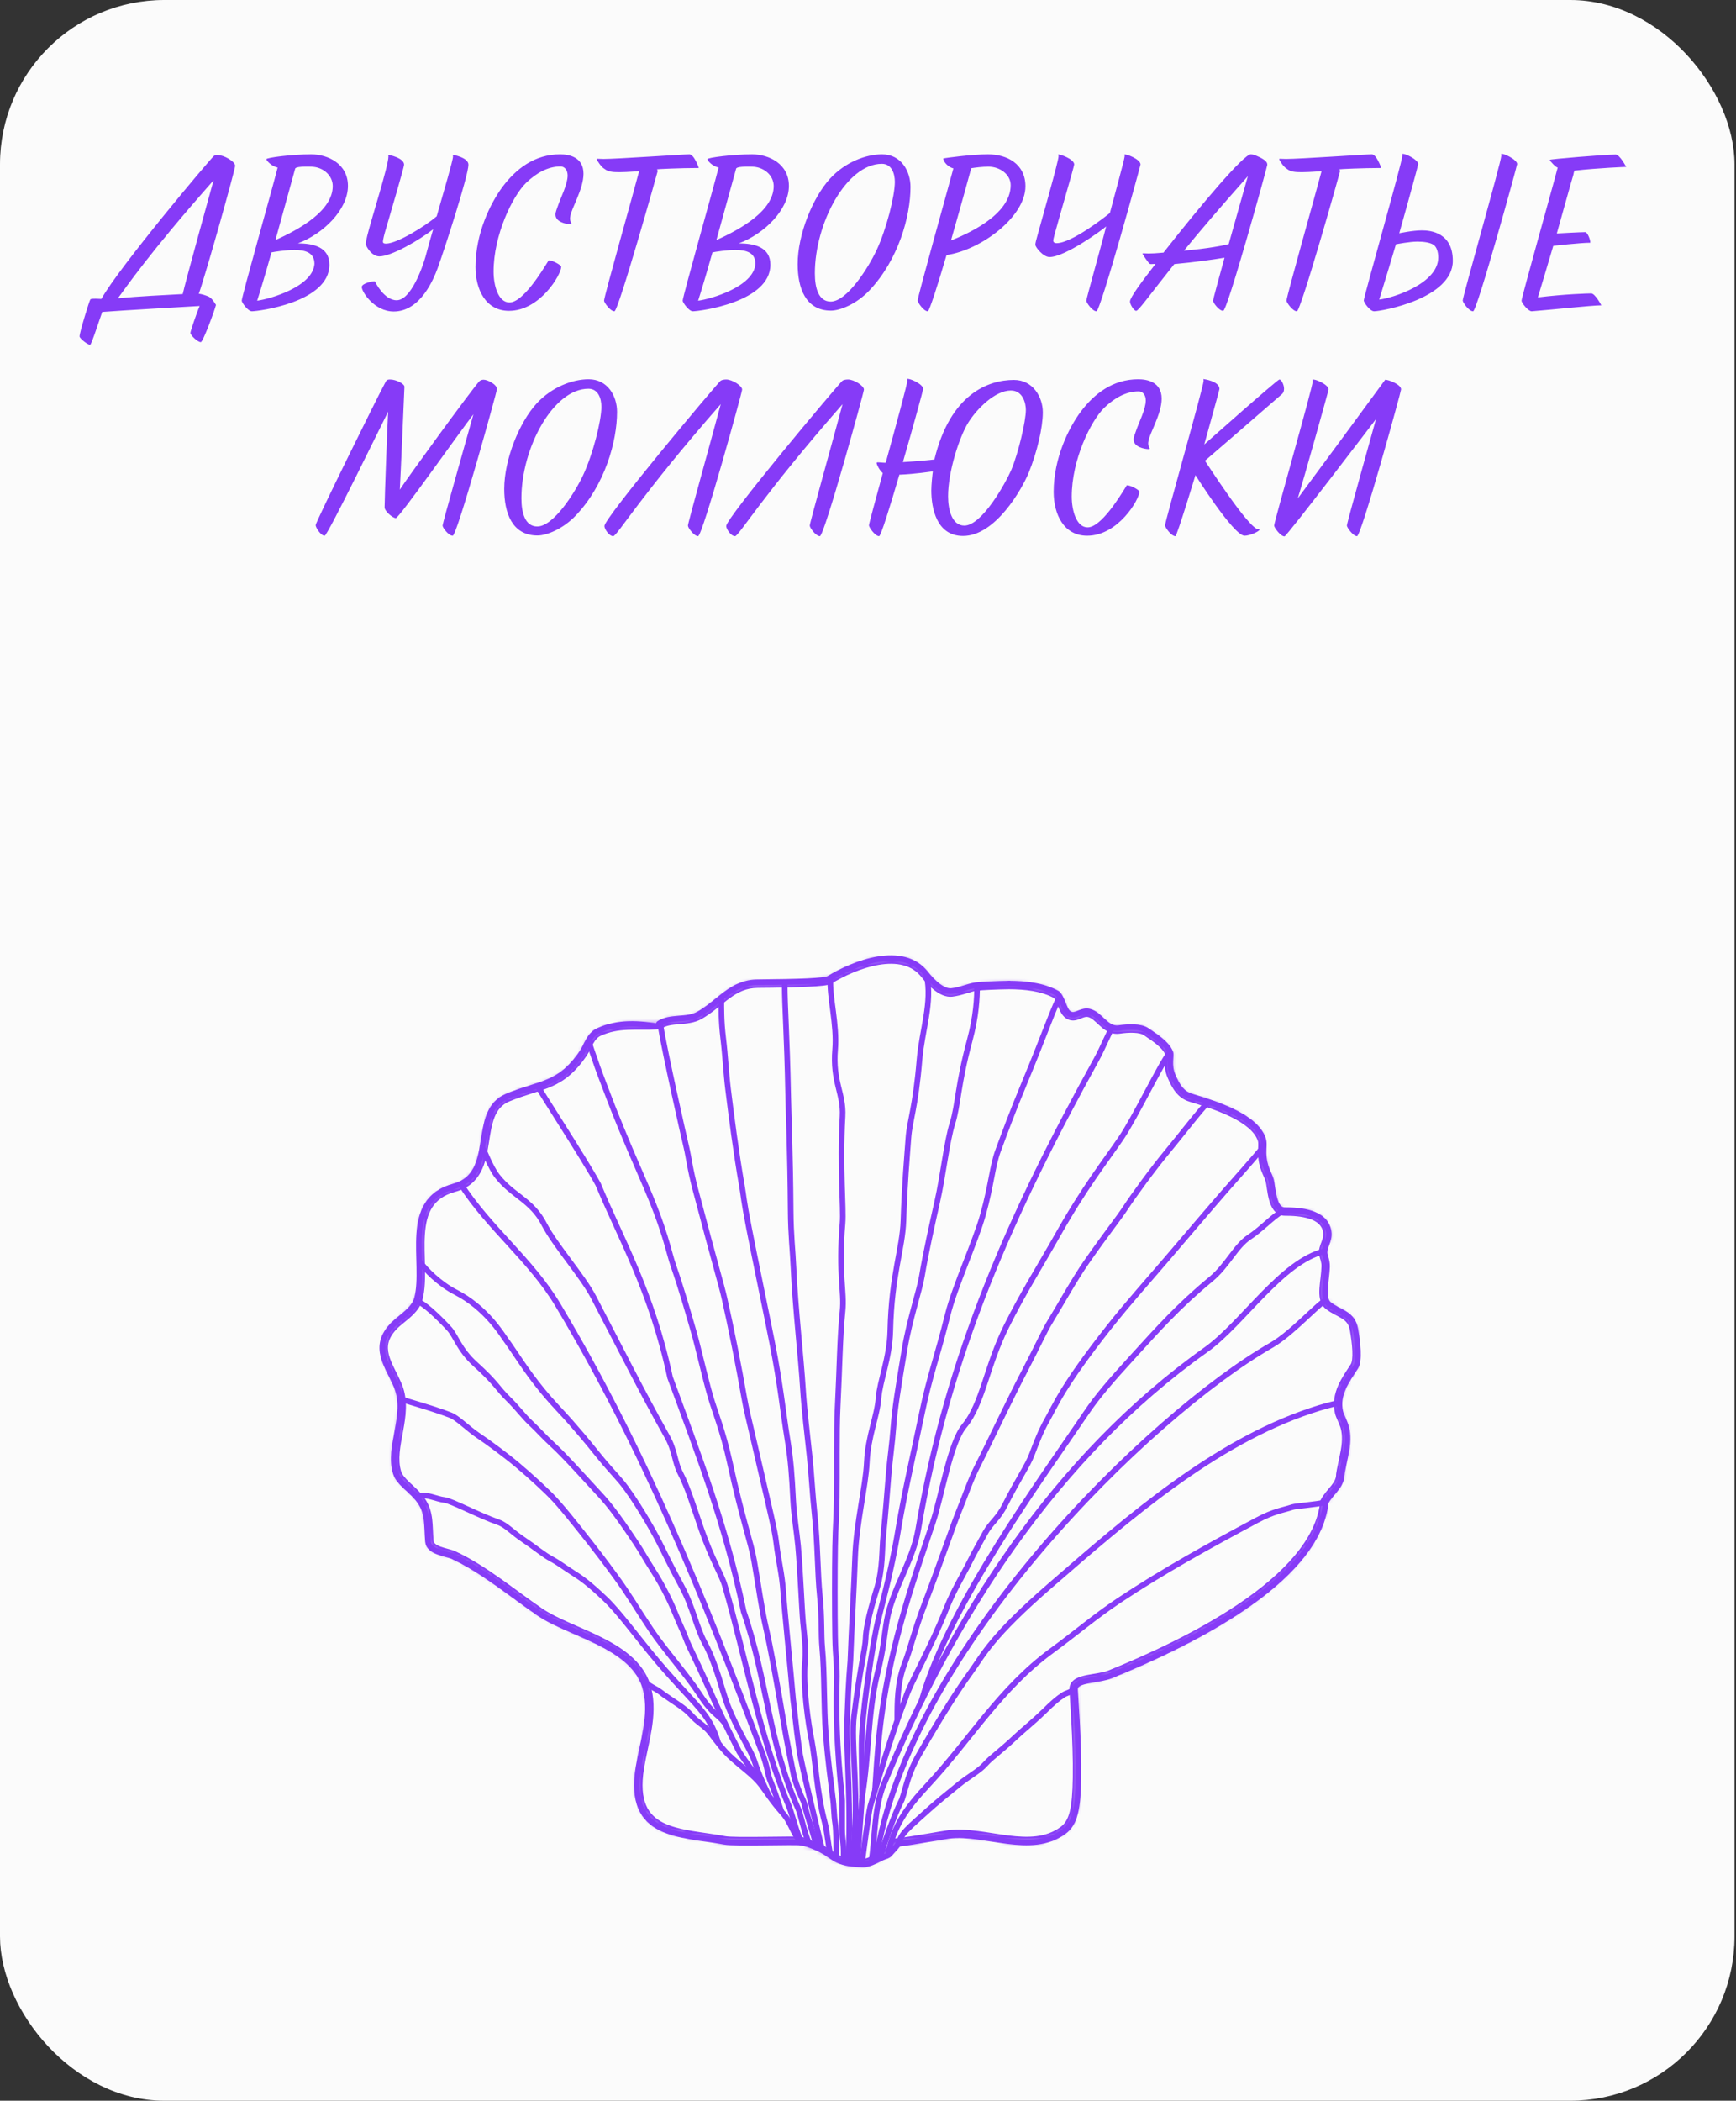 <?xml version="1.0" encoding="UTF-8"?> <svg xmlns="http://www.w3.org/2000/svg" width="386" height="467" viewBox="0 0 386 467" fill="none"><rect x="0" y="0" width="386" height="467" fill="#333333" stroke="none"/><rect x="1" y="1" width="383.672" height="465" rx="35.53" fill="#FBFBFB" stroke="#FBFBFB" stroke-width="2"></rect><path d="M48.316 34.455C49.835 34.455 52.285 35.925 52.285 36.856C52.285 37.689 45.964 60.278 44.2 65.325C44.592 65.276 45.817 65.668 46.454 65.962C47.287 66.403 47.973 67.775 48.022 67.775C47.728 69 45.131 76.056 44.641 76.056C43.955 76.056 42.338 74.537 42.338 73.998C42.338 73.655 43.71 69.588 44.396 68.02C40.035 68.265 27.981 68.951 22.738 69.343C22.248 70.617 20.337 76.644 20.043 76.644C19.455 76.644 17.691 75.223 17.691 74.782C17.691 73.9 19.896 66.746 20.092 66.55C20.239 66.403 20.876 66.403 21.268 66.403C21.709 66.403 22.15 66.452 22.542 66.452C26.364 59.543 46.65 35.435 47.581 34.651C47.728 34.504 47.973 34.455 48.316 34.455ZM47.483 40.09C32.881 56.603 27.932 64.051 26.217 66.305C30.823 65.864 36.899 65.57 40.623 65.374C41.064 63.267 47.14 41.266 47.483 40.09ZM56 69.196C55.118 69.196 53.746 67.236 53.746 66.844C53.746 65.962 60.606 41.756 61.733 37.248C60.312 36.954 59.234 35.68 59.234 35.386C59.234 35.043 64.918 34.308 69.181 34.308C72.905 34.308 77.364 36.415 77.364 41.315C77.364 46.607 71.925 51.948 66.241 54.104C69.72 54.104 73.248 54.937 73.248 58.857C73.248 67.187 57.47 69.196 56 69.196ZM69.083 37.052C68.005 37.052 65.604 36.954 65.604 37.591L61.243 53.369C66.584 50.968 73.983 46.852 73.983 41.364C73.983 38.963 71.778 37.052 69.083 37.052ZM65.506 55.574C63.546 55.574 60.998 55.966 60.361 56.113C59.038 60.817 57.764 65.08 57.176 66.844C59.92 66.501 69.573 63.757 69.916 58.661C69.916 56.211 68.005 55.574 65.506 55.574ZM104.156 36.611C104.156 39.012 98.766 55.672 97.247 59.788C96.463 61.846 93.572 69.245 87.545 69.245C83.233 69.245 80.44 64.884 80.44 63.806C80.44 63.022 82.645 62.532 83.282 62.532C83.331 62.532 83.38 62.581 83.38 62.581C83.38 62.63 85.389 66.746 88.182 66.746C91.367 66.746 93.915 59.494 94.601 57.093C95.14 55.035 95.728 52.977 96.316 50.968C93.18 53.418 87.006 56.995 84.36 56.995C82.547 56.995 81.322 54.594 81.322 54.251C81.322 53.908 81.469 53.222 81.665 52.389C82.498 48.91 86.369 36.856 86.369 34.798C86.369 34.504 86.32 34.406 86.32 34.406C86.32 34.406 89.848 35.043 89.848 36.611C89.848 37.15 87.006 46.803 85.83 50.821C85.389 52.242 85.144 53.369 85.144 53.712C85.144 53.859 85.144 54.153 85.83 54.153C88.28 54.153 94.552 50.282 97.1 48.077C98.864 41.903 100.726 35.631 100.726 34.798C100.726 34.504 100.677 34.406 100.677 34.406C100.677 34.406 104.156 34.994 104.156 36.611ZM126.799 48.126C126.75 48.322 126.75 48.469 126.75 48.567C126.75 49.302 127.093 49.645 127.093 49.694C127.093 49.792 126.995 49.841 126.897 49.841C125.77 49.841 123.516 49.302 123.516 47.734C123.467 47.195 123.859 46.362 124.153 45.48C124.643 44.01 126.211 40.972 126.211 39.012C126.211 37.787 125.525 37.003 124.643 37.003C121.752 37.003 119.204 38.522 116.999 40.629C113.961 43.569 109.747 52.242 109.747 60.376C109.747 63.561 110.825 67.236 113.275 67.236C116.264 67.236 120.429 60.425 121.997 57.877C122.928 57.877 124.79 58.955 124.79 59.298C124.79 61.013 120.086 69.098 113.177 69.098C107.983 69.098 105.729 64.345 105.729 59.347C105.729 51.85 109.061 45.137 111.756 41.511C114.745 37.542 118.861 34.308 124.545 34.308C126.505 34.308 129.739 34.896 129.739 38.62C129.739 42.099 126.946 46.509 126.799 48.126ZM134.413 37.542C133.727 37.199 132.698 35.631 132.698 35.386C132.698 35.337 132.747 35.288 132.796 35.288C133.139 35.288 133.678 35.337 134.217 35.337C137.206 35.337 152.004 34.308 153.278 34.308C154.356 34.308 155.385 37.346 155.385 37.346C151.318 37.346 146.124 37.591 146.075 37.64C146.075 37.64 146.222 37.787 146.222 38.081C146.222 38.228 137.5 69.196 136.618 69.196C135.687 69.196 134.315 67.236 134.315 66.844C134.315 65.913 141.028 42.246 142.106 38.081C142.106 38.032 139.558 38.277 137.696 38.277C136.177 38.277 135.197 38.179 134.413 37.542ZM154.048 69.196C153.166 69.196 151.794 67.236 151.794 66.844C151.794 65.962 158.654 41.756 159.781 37.248C158.36 36.954 157.282 35.68 157.282 35.386C157.282 35.043 162.966 34.308 167.229 34.308C170.953 34.308 175.412 36.415 175.412 41.315C175.412 46.607 169.973 51.948 164.289 54.104C167.768 54.104 171.296 54.937 171.296 58.857C171.296 67.187 155.518 69.196 154.048 69.196ZM167.131 37.052C166.053 37.052 163.652 36.954 163.652 37.591L159.291 53.369C164.632 50.968 172.031 46.852 172.031 41.364C172.031 38.963 169.826 37.052 167.131 37.052ZM163.554 55.574C161.594 55.574 159.046 55.966 158.409 56.113C157.086 60.817 155.812 65.08 155.224 66.844C157.968 66.501 167.621 63.757 167.964 58.661C167.964 56.211 166.053 55.574 163.554 55.574ZM184.76 69.049C179.076 69.049 177.361 63.953 177.361 58.71C177.361 52.095 180.742 43.863 184.564 39.698C187.945 36.023 192.551 34.308 196.128 34.308C200.391 34.308 202.449 38.081 202.449 41.56C202.449 48.126 199.754 57.779 193.286 64.59C190.395 67.628 186.769 69.049 184.76 69.049ZM196.079 36.415C188.239 36.415 181.183 49.596 181.183 60.768C181.183 64.149 182.065 67.04 184.711 67.04C188.288 67.04 192.992 59.69 194.903 55.623C197.108 50.919 198.97 43.52 198.97 40.433C198.97 38.62 198.284 36.415 196.079 36.415ZM209.73 35.239C210.22 35.092 216.198 34.308 219.677 34.308C223.891 34.308 228.007 36.415 228.007 41.413C228.007 48.175 218.158 55.574 210.465 56.701C208.505 63.365 206.643 69.196 206.3 69.196C205.369 69.196 204.046 67.236 204.046 66.795C204.046 65.913 210.563 42.785 211.984 37.444C210.808 37.15 209.73 35.925 209.73 35.239ZM219.775 37.052C218.354 37.052 216.933 37.248 215.953 37.395C215.806 37.983 213.601 45.97 211.445 53.467C214.483 52.242 224.724 47.979 224.724 41.168C224.724 38.816 222.372 37.052 219.775 37.052ZM246.784 47.342C247.666 44.01 250.067 35.288 250.067 34.749C250.067 34.455 250.018 34.357 250.018 34.357C250.361 34.161 253.595 35.386 253.595 36.562C253.595 36.856 244.677 69.196 243.795 69.196C242.913 69.196 241.541 67.285 241.541 66.844C241.541 66.403 245.167 53.565 245.951 50.331C245.167 51.066 236.837 57.142 233.358 57.142C231.937 57.142 230.222 54.937 230.222 54.447C230.173 54.055 230.467 53.173 230.761 52.046C231.594 49.008 235.367 35.827 235.367 34.749C235.367 34.455 235.269 34.357 235.269 34.357C235.563 34.21 238.846 35.337 238.846 36.562C238.846 37.003 235.171 49.498 234.534 51.948C234.338 52.683 234.191 53.271 234.191 53.516C234.191 53.663 234.289 54.055 234.926 54.055C238.307 54.055 245.853 48.126 246.784 47.342ZM254.191 56.309C254.436 56.309 254.877 56.358 255.367 56.358C256.298 56.358 256.935 56.309 258.699 56.162C267.078 45.48 276.535 34.308 278.103 34.308C278.495 34.308 278.936 34.406 280.063 34.945C281.778 35.778 281.778 36.317 281.778 36.66C281.778 37.052 272.909 69.098 271.978 69.098C271.047 69.098 269.724 67.285 269.724 66.844C269.724 66.599 270.851 62.434 272.272 57.289C269.969 57.681 265.412 58.318 261.1 58.71C255.318 65.962 253.162 69.098 252.623 69.098C252.133 69.098 251.251 67.677 251.251 67.04C251.251 66.158 253.603 62.973 256.935 58.661C256.592 58.661 256.2 58.71 255.955 58.71C255.808 58.71 255.71 58.661 255.661 58.661C255.416 58.563 254.044 56.554 254.044 56.407C254.044 56.358 254.093 56.309 254.191 56.309ZM277.466 39.159C271.292 46.117 266.637 51.556 263.256 55.721C268.45 55.28 272.272 54.545 273.203 54.251L277.466 39.159ZM286.151 37.542C285.465 37.199 284.436 35.631 284.436 35.386C284.436 35.337 284.485 35.288 284.534 35.288C284.877 35.288 285.416 35.337 285.955 35.337C288.944 35.337 303.742 34.308 305.016 34.308C306.094 34.308 307.123 37.346 307.123 37.346C303.056 37.346 297.862 37.591 297.813 37.64C297.813 37.64 297.96 37.787 297.96 38.081C297.96 38.228 289.238 69.196 288.356 69.196C287.425 69.196 286.053 67.236 286.053 66.844C286.053 65.913 292.766 42.246 293.844 38.081C293.844 38.032 291.296 38.277 289.434 38.277C287.915 38.277 286.935 38.179 286.151 37.542ZM311.763 34.259C312.155 33.916 315.34 35.484 315.34 36.464C315.34 36.709 313.331 44.059 311.126 51.85C311.126 51.85 314.115 51.213 316.173 51.213C318.084 51.213 323.033 51.703 323.033 57.975C323.033 66.403 307.157 69.196 305.54 69.196C304.609 69.196 303.237 67.236 303.237 66.795C303.237 65.962 311.812 35.925 311.812 34.651C311.812 34.406 311.763 34.259 311.763 34.259ZM318.721 54.398C317.839 53.859 316.467 53.712 315.144 53.712C313.429 53.712 310.685 54.251 310.391 54.3L308.823 59.543C308.039 62.091 307.353 64.394 306.667 66.599C309.901 66.207 319.799 62.973 319.799 57.24C319.799 55.966 319.407 54.839 318.721 54.398ZM333.764 34.259C334.156 33.916 337.341 35.484 337.341 36.464C337.341 36.807 328.423 69.196 327.541 69.196C326.61 69.196 325.238 67.236 325.238 66.795C325.238 65.913 333.813 35.925 333.813 34.651C333.813 34.406 333.764 34.259 333.764 34.259ZM340.573 69.196C339.789 69.196 338.319 67.334 338.319 66.844C338.319 66.109 345.13 42.001 346.355 37.248C345.963 37.248 344.591 35.778 344.591 35.533C344.591 35.386 356.743 34.357 359.242 34.357C360.173 34.357 361.594 37.15 361.594 37.101C361.594 37.101 355.224 37.346 350.079 37.934C349.981 38.179 349.883 38.522 349.834 38.865C349.344 40.433 347.776 46.215 346.159 51.899C346.159 51.899 351.206 51.605 352.48 51.605C352.921 51.605 353.607 53.124 353.607 53.957C351.549 53.957 345.375 54.643 345.375 54.643C344.101 59.004 342.778 63.316 341.945 66.109C347.923 65.374 353.166 65.227 353.803 65.227C354.685 65.227 356.057 67.873 356.057 67.873C354.048 67.873 343.905 68.951 340.573 69.196ZM107.517 84.406C108.448 84.406 110.506 85.484 110.506 86.513C110.506 86.905 101.637 119.098 100.657 119.098C99.726 119.098 98.403 117.285 98.403 116.844C98.403 116.354 103.205 99.4 105.263 92.099C102.176 96.068 88.75 115.178 88.015 115.178C87.329 115.178 85.516 113.659 85.516 112.777C85.516 110.866 86.153 93.814 86.3 91.511C85.124 93.814 72.825 119.098 72.188 119.098C71.306 119.098 70.179 117.236 70.179 116.746C70.228 115.962 84.389 87.297 85.614 85.141C85.908 84.602 85.957 84.357 86.741 84.357C88.015 84.357 89.926 85.288 89.926 85.974C89.926 86.17 89.044 106.652 88.897 108.857C90.563 106.26 104.479 87.15 106.537 84.798C106.733 84.602 107.027 84.406 107.517 84.406ZM119.514 119.049C113.83 119.049 112.115 113.953 112.115 108.71C112.115 102.095 115.496 93.863 119.318 89.698C122.699 86.023 127.305 84.308 130.882 84.308C135.145 84.308 137.203 88.081 137.203 91.56C137.203 98.126 134.508 107.779 128.04 114.59C125.149 117.628 121.523 119.049 119.514 119.049ZM130.833 86.415C122.993 86.415 115.937 99.596 115.937 110.768C115.937 114.149 116.819 117.04 119.465 117.04C123.042 117.04 127.746 109.69 129.657 105.623C131.862 100.919 133.724 93.52 133.724 90.433C133.724 88.62 133.038 86.415 130.833 86.415ZM160.213 84.651C160.458 84.455 160.997 84.357 161.487 84.357C162.761 84.357 165.015 85.729 165.015 86.611C165.015 87.15 156.195 119.196 155.215 119.196C154.333 119.196 152.961 117.334 152.961 116.844C152.961 116.256 158.302 97.195 160.262 89.845C142.426 110.18 137.183 119.196 136.35 119.196C135.419 119.196 134.39 117.579 134.39 116.942C134.39 115.129 158.645 86.219 160.213 84.651ZM187.297 84.651C187.542 84.455 188.081 84.357 188.571 84.357C189.845 84.357 192.099 85.729 192.099 86.611C192.099 87.15 183.279 119.196 182.299 119.196C181.417 119.196 180.045 117.334 180.045 116.844C180.045 116.256 185.386 97.195 187.346 89.845C169.51 110.18 164.267 119.196 163.434 119.196C162.503 119.196 161.474 117.579 161.474 116.942C161.474 115.129 185.729 86.219 187.297 84.651ZM201.69 84.259C202.033 83.965 205.267 85.337 205.267 86.464C205.267 86.66 203.111 94.647 200.759 102.732C204.042 102.536 206.59 102.291 207.766 102.144C211.294 87.591 219.722 84.455 225.455 84.455C229.669 84.455 231.874 88.277 231.874 91.658C231.874 95.039 230.6 100.527 228.738 105.084C227.219 108.759 221.339 119.147 214.136 119.147C208.207 119.147 207.08 112.924 207.08 109.004C207.08 107.779 207.325 105.378 207.423 104.79C206.884 104.839 203.601 105.378 199.975 105.525C197.868 112.728 195.859 119.196 195.467 119.196C194.585 119.196 193.213 117.236 193.213 116.795C193.213 116.452 194.634 111.258 196.3 105.133C196.251 105.133 196.251 105.133 196.251 105.133C195.516 104.496 194.928 103.271 194.928 102.928C194.928 102.83 194.977 102.781 195.222 102.781C195.761 102.781 196.251 102.879 196.937 102.879C199.24 94.5 201.739 85.386 201.739 84.651C201.739 84.406 201.69 84.259 201.69 84.259ZM224.769 86.807C221.241 86.807 217.223 90.874 215.312 93.912C213.303 97.146 210.804 104.839 210.804 110.327C210.804 113.365 211.686 116.844 214.43 116.844C218.35 116.844 223.593 107.387 224.867 104.447C226.435 100.723 228.101 93.618 228.101 91.119C228.101 89.796 227.513 86.807 224.769 86.807ZM255.352 98.126C255.303 98.322 255.303 98.469 255.303 98.567C255.303 99.302 255.646 99.645 255.646 99.694C255.646 99.792 255.548 99.841 255.45 99.841C254.323 99.841 252.069 99.302 252.069 97.734C252.02 97.195 252.412 96.362 252.706 95.48C253.196 94.01 254.764 90.972 254.764 89.012C254.764 87.787 254.078 87.003 253.196 87.003C250.305 87.003 247.757 88.522 245.552 90.629C242.514 93.569 238.3 102.242 238.3 110.376C238.3 113.561 239.378 117.236 241.828 117.236C244.817 117.236 248.982 110.425 250.55 107.877C251.481 107.877 253.343 108.955 253.343 109.298C253.343 111.013 248.639 119.098 241.73 119.098C236.536 119.098 234.282 114.345 234.282 109.347C234.282 101.85 237.614 95.137 240.309 91.511C243.298 87.542 247.414 84.308 253.098 84.308C255.058 84.308 258.292 84.896 258.292 88.62C258.292 92.099 255.499 96.509 255.352 98.126ZM267.572 84.259C267.572 84.259 271.149 84.7 271.149 86.464C271.149 86.709 268.895 94.647 267.768 98.812C267.768 98.812 284.036 84.357 284.477 84.357C284.918 84.357 285.506 85.533 285.506 86.415C285.506 87.052 285.31 87.346 285.065 87.591C278.107 93.667 270.12 100.527 267.915 102.438C267.866 102.242 277.666 117.677 279.822 117.677H279.969C280.018 117.677 280.067 117.677 280.067 117.726C280.067 118.118 277.911 119.098 276.735 119.098C274.285 119.098 265.808 105.623 265.808 105.623C265.808 105.623 261.692 119.196 261.349 119.196C260.418 119.196 259.046 117.236 259.046 116.795C259.046 115.913 267.621 85.925 267.621 84.651C267.621 84.406 267.572 84.259 267.572 84.259ZM291.833 84.406C292.225 84.112 295.41 85.484 295.41 86.562C295.41 86.807 289.971 106.26 288.55 110.817C295.067 102.046 301.535 93.226 308.003 84.406C308.689 84.406 311.531 85.435 311.531 86.562C311.531 87.052 302.662 119.196 301.731 119.196C300.849 119.196 299.477 117.236 299.477 116.844C299.477 116.256 305.161 96.019 305.945 93.177C305.945 93.177 286.1 119.245 285.61 119.245C284.728 119.245 283.307 117.285 283.307 116.844C283.307 115.962 291.882 86.072 291.882 84.798C291.882 84.504 291.833 84.406 291.833 84.406Z" fill="#863BF7"></path><mask id="path-3-inside-1_530_31" fill="white"><path d="M146.534 227.542C149.049 225.867 152.716 226.968 155.429 225.408C160.067 222.737 162.644 218.397 168.461 218.36C177.408 218.303 183.501 218.032 184.226 217.588C189.824 214.145 200.759 209.836 205.908 216.472C207.342 218.318 209.68 220.541 211.599 220.317C213.618 220.082 215.403 219.237 216.931 219.012C218.037 218.851 221.96 218.684 224.391 218.658C227.96 218.684 231.841 219.028 235.122 220.854C236.599 222.341 236.521 225.283 238.383 225.591C239.447 225.768 240.658 224.495 242.233 224.876C244.68 225.476 245.984 228.961 248.812 228.549C250.836 228.251 253.627 228.116 255.035 229.086C256.752 230.27 259.386 231.882 260.247 233.948C260.544 234.658 259.767 236.792 260.779 239.108C261.734 241.294 262.699 243.052 264.869 243.72C269.664 245.191 279.122 247.966 280.864 253.204C281.162 254.091 280.953 255.03 280.979 256.292C281.042 259.548 282.21 260.763 282.643 262.386C283.055 263.935 283.102 269.022 285.669 269.016C288.924 269.011 294.814 269.376 295.44 273.821C295.733 275.892 294.303 277.259 294.548 278.736C294.668 279.445 295.107 280.269 295.08 281.527C295.018 284.782 293.787 288.585 295.56 289.988C297.856 291.809 300.741 291.924 301.367 295.445C301.894 298.429 302.358 302.452 301.419 303.918C299.478 306.938 297.157 309.964 298.044 313.871C298.461 315.708 300.36 317.215 299.343 322.704C298.925 324.947 298.456 326.846 298.336 327.785C298.336 330.404 295.941 331.76 294.788 333.967C292.941 351.981 262.903 366.009 247.054 372.473C244.158 373.657 239.03 373.271 239.035 375.473C239.035 376.438 239.922 386.95 239.786 395.182C239.677 402.121 239.03 405.329 236.568 407.145C229.269 412.534 219.013 407.108 210.994 408.099C209.805 408.245 202.877 409.518 199.788 409.863V409.92C198.479 410.703 198.255 411.391 197.957 411.746C197.425 412.455 197.096 412.565 196.387 412.8C194.843 413.394 193.241 414.563 191.582 414.516C189.271 414.454 187.596 414.266 186.078 413.567C184.654 412.915 183.512 411.735 181.456 410.838C179.677 410.066 179.437 410.442 178.133 409.659V409.602C177.095 409.341 163.406 409.857 161.105 409.424C151.25 407.567 139.418 408.485 141.974 392.882C142.903 387.206 144.985 381.415 143.628 375.697C141.281 365.801 126.924 363.458 119.803 358.586C113.751 354.443 107.298 349.013 100.667 345.971C99.243 345.319 95.361 345.069 95.158 342.643C94.861 339.033 95.205 336.518 93.494 333.936C91.767 331.322 88.694 329.783 87.985 327.42C86.206 321.483 90.75 314.571 88.225 308.284C86.357 303.641 82.408 299.462 87.52 294.36C89.065 292.816 92.09 291.115 92.732 288.611C94.803 280.52 89.242 266.883 100.912 263.732C110.85 261.05 104.428 247.173 112.765 243.699C120.157 240.616 124.383 241.377 129.407 233.985C130.414 232.503 130.993 230.057 133.022 229.128C137.504 227.078 141.343 227.855 146.299 227.594"></path></mask><path d="M155.429 225.408L156.052 226.492L156.053 226.491L155.429 225.408ZM168.461 218.36L168.469 219.61L168.469 219.61L168.461 218.36ZM184.226 217.588L184.878 218.655L184.881 218.653L184.226 217.588ZM205.908 216.472L204.92 217.238L204.921 217.239L205.908 216.472ZM211.599 220.317L211.455 219.075L211.454 219.075L211.599 220.317ZM216.931 219.012L216.75 217.775L216.75 217.776L216.931 219.012ZM224.391 218.658L224.4 217.408L224.389 217.408L224.378 217.408L224.391 218.658ZM235.122 220.854L236.009 219.973L235.885 219.848L235.73 219.762L235.122 220.854ZM238.383 225.591L238.589 224.358L238.587 224.358L238.383 225.591ZM242.233 224.876L242.531 223.662L242.527 223.661L242.233 224.876ZM248.812 228.549L248.992 229.786L248.993 229.786L248.812 228.549ZM255.035 229.086L255.745 228.057L255.745 228.057L255.035 229.086ZM260.247 233.948L259.093 234.429L259.094 234.432L260.247 233.948ZM260.779 239.108L261.925 238.608L261.925 238.607L260.779 239.108ZM264.869 243.72L264.502 244.914L264.503 244.915L264.869 243.72ZM280.864 253.204L279.678 253.599L279.679 253.601L280.864 253.204ZM280.979 256.292L282.229 256.268L282.229 256.267L280.979 256.292ZM282.643 262.386L283.851 262.064L283.851 262.063L282.643 262.386ZM285.669 269.016L285.667 267.766L285.667 267.766L285.669 269.016ZM295.44 273.821L294.203 273.996L294.203 273.996L295.44 273.821ZM294.548 278.736L293.315 278.94L293.316 278.944L294.548 278.736ZM295.08 281.527L293.831 281.501L293.831 281.503L295.08 281.527ZM295.56 289.988L296.337 289.009L296.336 289.008L295.56 289.988ZM301.367 295.445L302.598 295.228L302.598 295.227L301.367 295.445ZM301.419 303.918L302.471 304.593L302.472 304.592L301.419 303.918ZM298.044 313.871L296.825 314.148L296.825 314.148L298.044 313.871ZM299.343 322.704L300.572 322.932L300.572 322.931L299.343 322.704ZM298.336 327.785L297.096 327.627L297.086 327.705V327.785H298.336ZM294.788 333.967L293.68 333.388L293.569 333.601L293.545 333.84L294.788 333.967ZM247.054 372.473L246.581 371.316L246.58 371.316L247.054 372.473ZM239.035 375.473H240.285L240.285 375.47L239.035 375.473ZM239.786 395.182L238.537 395.162L238.537 395.162L239.786 395.182ZM236.568 407.145L235.826 406.139L235.825 406.139L236.568 407.145ZM210.994 408.099L211.147 409.34L211.148 409.34L210.994 408.099ZM199.788 409.863L199.65 408.62L198.538 408.744V409.863H199.788ZM199.788 409.92L200.43 410.993L201.038 410.629V409.92H199.788ZM197.957 411.746L196.999 410.943L196.977 410.969L196.957 410.996L197.957 411.746ZM196.387 412.8L195.994 411.613L195.966 411.622L195.938 411.633L196.387 412.8ZM191.582 414.516L191.617 413.267L191.616 413.267L191.582 414.516ZM186.078 413.567L186.601 412.431L186.599 412.43L186.078 413.567ZM181.456 410.838L181.956 409.693L181.954 409.692L181.456 410.838ZM178.133 409.659H176.883V410.367L177.49 410.731L178.133 409.659ZM178.133 409.602H179.383V408.627L178.438 408.389L178.133 409.602ZM161.105 409.424L160.873 410.653L160.874 410.653L161.105 409.424ZM141.974 392.882L143.208 393.084L143.208 393.083L141.974 392.882ZM143.628 375.697L142.412 375.986L142.412 375.986L143.628 375.697ZM119.803 358.586L119.097 359.617L119.097 359.617L119.803 358.586ZM100.667 345.971L101.188 344.835L101.187 344.835L100.667 345.971ZM95.158 342.643L93.912 342.745L93.912 342.747L95.158 342.643ZM93.494 333.936L92.451 334.625L92.452 334.626L93.494 333.936ZM87.985 327.42L86.787 327.779L86.787 327.779L87.985 327.42ZM88.225 308.284L89.385 307.818L89.384 307.818L88.225 308.284ZM87.52 294.36L88.403 295.245L88.404 295.244L87.52 294.36ZM92.732 288.611L93.943 288.921L93.943 288.921L92.732 288.611ZM100.912 263.732L100.587 262.525L100.586 262.525L100.912 263.732ZM112.765 243.699L113.246 244.853L113.246 244.852L112.765 243.699ZM129.407 233.985L130.441 234.687L130.441 234.687L129.407 233.985ZM133.022 229.128L132.502 227.991L132.502 227.991L133.022 229.128ZM146.534 227.542L147.227 228.582C148.172 227.953 149.382 227.812 151.01 227.678C152.51 227.554 154.408 227.437 156.052 226.492L155.429 225.408L154.806 224.325C153.737 224.939 152.445 225.051 150.805 225.186C149.292 225.311 147.411 225.456 145.841 226.502L146.534 227.542ZM155.429 225.408L156.053 226.491C157.293 225.777 158.381 224.96 159.382 224.164C160.407 223.348 161.291 222.598 162.239 221.906C164.076 220.566 165.922 219.626 168.469 219.61L168.461 218.36L168.453 217.11C165.183 217.131 162.831 218.38 160.766 219.886C159.763 220.618 158.77 221.456 157.826 222.207C156.857 222.977 155.884 223.704 154.805 224.325L155.429 225.408ZM168.461 218.36L168.469 219.61C172.95 219.581 176.729 219.499 179.486 219.368C180.862 219.302 182.001 219.223 182.851 219.13C183.274 219.084 183.646 219.032 183.949 218.973C184.194 218.924 184.575 218.84 184.878 218.655L184.226 217.588L183.574 216.522C183.696 216.447 183.728 216.468 183.466 216.52C183.262 216.56 182.969 216.603 182.58 216.645C181.804 216.73 180.723 216.806 179.367 216.87C176.659 217 172.919 217.082 168.453 217.11L168.461 218.36ZM184.226 217.588L184.881 218.653C187.597 216.982 191.576 215.126 195.44 214.483C199.316 213.839 202.755 214.448 204.92 217.238L205.908 216.472L206.895 215.705C203.911 211.86 199.309 211.305 195.03 212.017C190.741 212.731 186.453 214.751 183.571 216.523L184.226 217.588ZM205.908 216.472L204.921 217.239C205.681 218.218 206.7 219.323 207.818 220.168C208.887 220.976 210.287 221.728 211.744 221.558L211.599 220.317L211.454 219.075C210.992 219.129 210.263 218.882 209.325 218.174C208.436 217.501 207.569 216.573 206.895 215.705L205.908 216.472ZM211.599 220.317L211.744 221.558C212.873 221.427 213.916 221.127 214.811 220.857C215.749 220.574 216.464 220.344 217.113 220.249L216.931 219.012L216.75 217.776C215.87 217.905 214.928 218.21 214.088 218.464C213.203 218.731 212.345 218.971 211.455 219.075L211.599 220.317ZM216.931 219.012L217.112 220.249C218.122 220.101 221.963 219.934 224.405 219.908L224.391 218.658L224.378 217.408C221.957 217.434 217.952 217.6 216.75 217.775L216.931 219.012ZM224.391 218.658L224.382 219.908C227.912 219.933 231.523 220.282 234.515 221.946L235.122 220.854L235.73 219.762C232.159 217.774 228.007 217.434 224.4 217.408L224.391 218.658ZM235.122 220.854L234.235 221.735C234.46 221.961 234.659 222.278 234.861 222.708C235.077 223.169 235.222 223.586 235.453 224.143C235.827 225.045 236.495 226.546 238.179 226.824L238.383 225.591L238.587 224.358C238.409 224.328 238.185 224.204 237.763 223.186C237.596 222.783 237.368 222.167 237.125 221.648C236.868 221.098 236.523 220.49 236.009 219.973L235.122 220.854ZM238.383 225.591L238.178 226.824C238.719 226.914 239.21 226.809 239.579 226.695C239.928 226.588 240.318 226.421 240.573 226.321C241.174 226.085 241.554 225.998 241.939 226.091L242.233 224.876L242.527 223.661C241.337 223.373 240.324 223.733 239.659 223.994C239.283 224.142 239.072 224.236 238.845 224.306C238.639 224.369 238.579 224.356 238.589 224.358L238.383 225.591ZM242.233 224.876L241.935 226.09C242.301 226.18 242.677 226.39 243.119 226.741C243.587 227.111 243.987 227.516 244.539 228.017C245.536 228.922 246.96 230.082 248.992 229.786L248.812 228.549L248.631 227.312C247.836 227.428 247.194 227.051 246.22 226.167C245.787 225.774 245.225 225.22 244.672 224.781C244.093 224.323 243.389 223.872 242.531 223.662L242.233 224.876ZM248.812 228.549L248.993 229.786C249.96 229.643 251.079 229.545 252.099 229.591C253.163 229.638 253.919 229.835 254.326 230.116L255.035 229.086L255.745 228.057C254.743 227.367 253.4 227.146 252.21 227.093C250.976 227.038 249.687 227.157 248.63 227.312L248.812 228.549ZM255.035 229.086L254.326 230.115C255.229 230.739 256.241 231.387 257.167 232.151C258.098 232.92 258.781 233.681 259.093 234.429L260.247 233.948L261.401 233.468C260.852 232.15 259.787 231.072 258.758 230.222C257.722 229.368 256.558 228.618 255.745 228.057L255.035 229.086ZM260.247 233.948L259.094 234.432C259.044 234.311 259.082 234.298 259.065 234.671C259.056 234.869 259.009 235.478 258.996 235.884C258.962 236.883 259.022 238.207 259.634 239.608L260.779 239.108L261.925 238.607C261.525 237.692 261.467 236.792 261.494 235.968C261.511 235.461 261.541 235.26 261.562 234.785C261.576 234.486 261.599 233.94 261.4 233.465L260.247 233.948ZM260.779 239.108L259.634 239.608C260.586 241.788 261.741 244.065 264.502 244.914L264.869 243.72L265.237 242.525C263.658 242.039 262.882 240.8 261.925 238.608L260.779 239.108ZM264.869 243.72L264.503 244.915C266.922 245.657 270.389 246.692 273.469 248.175C276.628 249.697 278.983 251.509 279.678 253.599L280.864 253.204L282.05 252.809C281.003 249.661 277.758 247.467 274.554 245.923C271.271 244.342 267.611 243.254 265.236 242.525L264.869 243.72ZM280.864 253.204L279.679 253.601C279.758 253.835 279.785 254.117 279.774 254.578C279.765 254.978 279.716 255.661 279.729 256.318L280.979 256.292L282.229 256.267C282.216 255.661 282.259 255.244 282.273 254.636C282.286 254.091 282.268 253.459 282.05 252.807L280.864 253.204ZM280.979 256.292L279.729 256.316C279.764 258.11 280.107 259.373 280.507 260.403C280.696 260.892 280.907 261.347 281.064 261.707C281.229 262.086 281.352 262.396 281.436 262.708L282.643 262.386L283.851 262.063C283.718 261.564 283.532 261.114 283.355 260.707C283.169 260.281 283.002 259.924 282.838 259.5C282.529 258.703 282.257 257.73 282.229 256.268L280.979 256.292ZM282.643 262.386L281.435 262.707C281.515 263.005 281.581 263.506 281.692 264.259C281.795 264.956 281.928 265.797 282.139 266.601C282.346 267.389 282.655 268.255 283.168 268.946C283.712 269.679 284.538 270.269 285.672 270.266L285.669 269.016L285.667 267.766C285.517 267.767 285.374 267.723 285.175 267.455C284.945 267.145 284.735 266.644 284.557 265.967C284.384 265.307 284.268 264.585 284.166 263.894C284.072 263.257 283.978 262.541 283.851 262.064L282.643 262.386ZM285.669 269.016L285.671 270.266C287.28 270.264 289.395 270.358 291.149 270.937C292.884 271.51 293.984 272.443 294.203 273.996L295.44 273.821L296.678 273.647C296.271 270.754 294.113 269.283 291.933 268.563C289.772 267.85 287.313 267.764 285.667 267.766L285.669 269.016ZM295.44 273.821L294.203 273.996C294.302 274.699 294.122 275.302 293.839 276.068C293.596 276.727 293.126 277.8 293.315 278.94L294.548 278.736L295.781 278.531C295.726 278.195 295.848 277.846 296.184 276.935C296.482 276.13 296.871 275.015 296.678 273.647L295.44 273.821ZM294.548 278.736L293.316 278.944C293.359 279.198 293.426 279.441 293.486 279.645C293.552 279.87 293.606 280.041 293.662 280.25C293.765 280.634 293.84 281.03 293.831 281.501L295.08 281.527L296.33 281.553C296.347 280.766 296.216 280.121 296.076 279.602C296.011 279.358 295.935 279.112 295.885 278.943C295.83 278.754 295.798 278.628 295.781 278.527L294.548 278.736ZM295.08 281.527L293.831 281.503C293.816 282.251 293.734 283.046 293.638 283.881C293.544 284.695 293.434 285.566 293.384 286.376C293.335 287.182 293.337 288.027 293.507 288.801C293.681 289.591 294.049 290.386 294.785 290.969L295.56 289.988L296.336 289.008C296.185 288.889 296.041 288.683 295.949 288.263C295.853 287.827 295.835 287.255 295.879 286.528C295.924 285.805 296.022 285.027 296.121 284.168C296.218 283.331 296.313 282.43 296.33 281.551L295.08 281.527ZM295.56 289.988L294.784 290.968C295.449 291.495 296.14 291.886 296.759 292.217C297.409 292.563 297.928 292.819 298.415 293.131C299.284 293.689 299.898 294.327 300.136 295.664L301.367 295.445L302.598 295.227C302.209 293.042 301.068 291.862 299.764 291.027C299.165 290.643 298.493 290.308 297.937 290.011C297.35 289.698 296.82 289.392 296.337 289.009L295.56 289.988ZM301.367 295.445L300.136 295.663C300.395 297.131 300.632 298.821 300.694 300.302C300.724 301.044 300.709 301.701 300.641 302.237C300.57 302.797 300.454 303.107 300.366 303.243L301.419 303.918L302.472 304.592C302.854 303.995 303.032 303.253 303.121 302.553C303.213 301.829 303.225 301.019 303.192 300.199C303.124 298.557 302.865 296.743 302.598 295.228L301.367 295.445ZM301.419 303.918L300.367 303.242C298.544 306.08 295.796 309.615 296.825 314.148L298.044 313.871L299.263 313.595C298.518 310.313 300.413 307.796 302.471 304.593L301.419 303.918ZM298.044 313.871L296.825 314.148C296.962 314.753 297.216 315.306 297.428 315.772C297.652 316.264 297.864 316.728 298.037 317.287C298.37 318.364 298.59 319.906 298.114 322.476L299.343 322.704L300.572 322.931C301.113 320.013 300.892 318.057 300.425 316.549C300.199 315.816 299.921 315.215 299.704 314.737C299.474 314.232 299.334 313.908 299.263 313.594L298.044 313.871ZM299.343 322.704L298.114 322.475C297.908 323.579 297.69 324.598 297.505 325.475C297.325 326.327 297.164 327.095 297.096 327.627L298.336 327.785L299.576 327.943C299.628 327.536 299.762 326.885 299.951 325.992C300.134 325.124 300.36 324.072 300.572 322.932L299.343 322.704ZM298.336 327.785H297.086C297.086 328.669 296.7 329.385 296.013 330.257C295.392 331.044 294.328 332.148 293.68 333.388L294.788 333.967L295.896 334.546C296.401 333.579 297.111 332.902 297.976 331.804C298.774 330.792 299.586 329.52 299.586 327.785H298.336ZM294.788 333.967L293.545 333.84C293.117 338.012 291.047 342.038 287.823 345.869C284.6 349.699 280.278 353.269 275.472 356.516C265.859 363.009 254.483 368.093 246.581 371.316L247.054 372.473L247.526 373.63C255.473 370.389 267.041 365.228 276.871 358.587C281.787 355.267 286.312 351.548 289.736 347.479C293.159 343.412 295.536 338.929 296.032 334.094L294.788 333.967ZM247.054 372.473L246.58 371.316C245.98 371.561 245.221 371.741 244.35 371.903C243.571 372.047 242.505 372.208 241.713 372.365C240.881 372.531 239.981 372.755 239.271 373.149C238.516 373.569 237.782 374.306 237.785 375.476L239.035 375.473L240.285 375.47C240.285 375.456 240.287 375.458 240.283 375.471C240.279 375.484 240.274 375.491 240.275 375.489C240.28 375.482 240.328 375.422 240.486 375.334C240.827 375.145 241.389 374.979 242.2 374.817C243.052 374.648 243.81 374.546 244.806 374.361C245.712 374.193 246.679 373.977 247.527 373.63L247.054 372.473ZM239.035 375.473H237.785C237.785 375.768 237.846 376.673 237.924 377.883C238.005 379.132 238.111 380.788 238.213 382.67C238.418 386.439 238.604 391.09 238.537 395.162L239.786 395.182L241.036 395.203C241.105 391.042 240.915 386.321 240.71 382.535C240.607 380.639 240.5 378.972 240.419 377.721C240.335 376.431 240.285 375.661 240.285 375.473H239.035ZM239.786 395.182L238.537 395.162C238.482 398.624 238.292 401.033 237.848 402.776C237.417 404.467 236.769 405.443 235.826 406.139L236.568 407.145L237.309 408.151C238.828 407.031 239.735 405.495 240.271 403.393C240.793 401.343 240.981 398.679 241.036 395.202L239.786 395.182ZM236.568 407.145L235.825 406.139C232.592 408.526 228.638 408.584 224.206 408.031C223.108 407.894 222 407.723 220.878 407.548C219.761 407.373 218.628 407.195 217.507 407.05C215.272 406.761 213.003 406.591 210.841 406.859L210.994 408.099L211.148 409.34C212.995 409.112 215.015 409.249 217.186 409.529C218.268 409.669 219.367 409.842 220.493 410.018C221.612 410.192 222.755 410.369 223.896 410.512C228.421 411.076 233.245 411.152 237.31 408.15L236.568 407.145ZM210.994 408.099L210.842 406.859C210.211 406.936 208.126 407.301 205.897 407.674C203.622 408.055 201.154 408.453 199.65 408.62L199.788 409.863L199.927 411.105C201.511 410.928 204.051 410.518 206.31 410.139C208.614 409.754 210.588 409.409 211.147 409.34L210.994 408.099ZM199.788 409.863H198.538V409.92H199.788H201.038V409.863H199.788ZM199.788 409.92L199.147 408.847C198.372 409.31 197.877 409.772 197.525 410.202C197.355 410.411 197.23 410.598 197.14 410.734C197.092 410.808 197.064 410.85 197.036 410.892C197.023 410.91 197.014 410.923 197.008 410.932C197.001 410.941 196.998 410.944 196.999 410.943L197.957 411.746L198.915 412.549C199.049 412.39 199.168 412.2 199.229 412.108C199.306 411.991 199.374 411.89 199.461 411.784C199.623 411.586 199.895 411.312 200.43 410.993L199.788 409.92ZM197.957 411.746L196.957 410.996C196.748 411.274 196.644 411.349 196.586 411.385C196.495 411.441 196.382 411.485 195.994 411.613L196.387 412.8L196.78 413.986C197.101 413.88 197.508 413.752 197.892 413.517C198.308 413.262 198.634 412.927 198.957 412.496L197.957 411.746ZM196.387 412.8L195.938 411.633C195.497 411.803 195.066 412.008 194.668 412.203C194.256 412.404 193.89 412.589 193.514 412.759C192.757 413.1 192.155 413.282 191.617 413.267L191.582 414.516L191.547 415.766C192.668 415.797 193.696 415.419 194.541 415.038C194.965 414.847 195.393 414.631 195.767 414.448C196.157 414.258 196.505 414.094 196.836 413.966L196.387 412.8ZM191.582 414.516L191.616 413.267C189.33 413.205 187.874 413.017 186.601 412.431L186.078 413.567L185.555 414.702C187.319 415.514 189.212 415.702 191.548 415.766L191.582 414.516ZM186.078 413.567L186.599 412.43C186.005 412.158 185.469 411.777 184.705 411.26C183.968 410.76 183.092 410.189 181.956 409.693L181.456 410.838L180.956 411.984C181.875 412.385 182.598 412.852 183.303 413.329C183.98 413.788 184.727 414.323 185.558 414.703L186.078 413.567ZM181.456 410.838L181.954 409.692C180.952 409.257 180.353 409.137 179.891 409.033C179.531 408.952 179.281 408.89 178.776 408.587L178.133 409.659L177.49 410.731C178.29 411.211 178.811 411.352 179.342 411.472C179.771 411.569 180.181 411.647 180.958 411.985L181.456 410.838ZM178.133 409.659H179.383V409.602H178.133H176.883V409.659H178.133ZM178.133 409.602L178.438 408.389C178.251 408.343 178.033 408.325 177.88 408.314C177.697 408.302 177.475 408.293 177.228 408.287C176.732 408.275 176.089 408.272 175.354 408.275C173.882 408.28 171.992 408.307 170.079 408.328C168.159 408.349 166.211 408.365 164.603 408.348C162.942 408.331 161.779 408.279 161.336 408.196L161.105 409.424L160.874 410.653C161.581 410.786 162.992 410.832 164.577 410.848C166.215 410.865 168.186 410.849 170.106 410.828C172.033 410.806 173.903 410.78 175.362 410.775C176.092 410.772 176.707 410.775 177.167 410.787C177.398 410.792 177.579 410.8 177.712 410.809C177.874 410.82 177.885 410.828 177.828 410.814L178.133 409.602ZM161.105 409.424L161.336 408.196C160.076 407.959 158.79 407.766 157.528 407.583C156.258 407.399 155.017 407.224 153.809 407.018C151.381 406.604 149.211 406.081 147.449 405.192C145.721 404.32 144.416 403.112 143.651 401.301C142.871 399.457 142.591 396.849 143.208 393.084L141.974 392.882L140.741 392.679C140.08 396.716 140.32 399.844 141.348 402.275C142.39 404.738 144.18 406.343 146.322 407.424C148.431 408.488 150.906 409.059 153.389 409.483C154.636 409.695 155.916 409.876 157.169 410.057C158.43 410.24 159.67 410.426 160.873 410.653L161.105 409.424ZM141.974 392.882L143.208 393.083C143.435 391.699 143.732 390.302 144.038 388.866C144.342 387.441 144.653 385.976 144.892 384.506C145.37 381.563 145.578 378.499 144.845 375.409L143.628 375.697L142.412 375.986C143.035 378.613 142.88 381.303 142.424 384.104C142.197 385.505 141.898 386.911 141.593 388.346C141.289 389.77 140.979 391.226 140.741 392.68L141.974 392.882ZM143.628 375.697L144.845 375.409C143.534 369.882 138.893 366.599 134.073 364.144C131.647 362.908 129.056 361.825 126.707 360.781C124.323 359.721 122.185 358.701 120.509 357.554L119.803 358.586L119.097 359.617C120.981 360.907 123.308 362.006 125.692 363.065C128.111 364.141 130.591 365.175 132.938 366.371C137.664 368.779 141.375 371.615 142.412 375.986L143.628 375.697ZM119.803 358.586L120.509 357.554C117.465 355.471 114.453 353.157 111.172 350.844C107.956 348.576 104.61 346.404 101.188 344.835L100.667 345.971L100.146 347.107C103.355 348.579 106.551 350.644 109.732 352.887C112.848 355.085 116.088 357.558 119.097 359.617L119.803 358.586ZM100.667 345.971L101.187 344.835C100.715 344.618 100.087 344.453 99.56 344.31C98.981 344.154 98.418 344.001 97.9 343.804C96.773 343.375 96.439 342.957 96.404 342.538L95.158 342.643L93.912 342.747C94.081 344.754 95.788 345.675 97.01 346.14C97.665 346.39 98.352 346.574 98.908 346.724C99.516 346.888 99.907 346.998 100.147 347.108L100.667 345.971ZM95.158 342.643L96.404 342.54C96.332 341.665 96.298 340.857 96.262 340.065C96.226 339.283 96.186 338.509 96.097 337.758C95.918 336.228 95.532 334.748 94.536 333.245L93.494 333.936L92.452 334.626C93.167 335.705 93.465 336.774 93.615 338.05C93.691 338.702 93.728 339.394 93.764 340.18C93.8 340.955 93.835 341.815 93.912 342.745L95.158 342.643ZM93.494 333.936L94.537 333.247C93.571 331.786 92.228 330.625 91.213 329.672C90.114 328.641 89.427 327.876 89.182 327.06L87.985 327.42L86.787 327.779C87.252 329.327 88.456 330.513 89.502 331.495C90.633 332.556 91.689 333.472 92.451 334.625L93.494 333.936ZM87.985 327.42L89.182 327.061C88.398 324.445 88.995 321.576 89.614 318.209C90.206 314.983 90.799 311.34 89.385 307.818L88.225 308.284L87.065 308.75C88.175 311.515 87.759 314.471 87.155 317.757C86.577 320.902 85.792 324.458 86.787 327.779L87.985 327.42ZM88.225 308.284L89.384 307.818C88.894 306.6 88.261 305.396 87.729 304.316C87.18 303.199 86.722 302.181 86.466 301.183C86.214 300.205 86.168 299.285 86.418 298.362C86.668 297.435 87.244 296.402 88.403 295.245L87.52 294.36L86.637 293.475C85.24 294.87 84.393 296.272 84.004 297.709C83.615 299.149 83.714 300.521 84.044 301.806C84.37 303.071 84.929 304.287 85.486 305.419C86.061 306.587 86.621 307.647 87.065 308.751L88.225 308.284ZM87.52 294.36L88.404 295.244C88.738 294.91 89.168 294.553 89.685 294.132C90.185 293.725 90.758 293.266 91.303 292.773C92.372 291.806 93.526 290.547 93.943 288.921L92.732 288.611L91.521 288.301C91.296 289.18 90.617 290.022 89.626 290.919C89.141 291.357 88.629 291.768 88.107 292.193C87.602 292.604 87.075 293.038 86.636 293.476L87.52 294.36ZM92.732 288.611L93.943 288.921C94.507 286.717 94.54 284.194 94.493 281.729C94.444 279.203 94.311 276.739 94.47 274.404C94.627 272.081 95.068 270.067 96.063 268.472C97.03 266.921 98.591 265.653 101.238 264.938L100.912 263.732L100.586 262.525C97.398 263.386 95.278 265.004 93.941 267.149C92.631 269.25 92.145 271.742 91.975 274.234C91.807 276.714 91.947 279.373 91.993 281.777C92.041 284.244 91.992 286.46 91.521 288.301L92.732 288.611ZM100.912 263.732L101.238 264.939C104.073 264.174 105.807 262.568 106.887 260.548C107.925 258.606 108.337 256.311 108.673 254.21C109.023 252.025 109.293 250.05 109.956 248.378C110.59 246.777 111.547 245.561 113.246 244.853L112.765 243.699L112.284 242.545C109.815 243.574 108.448 245.395 107.631 247.457C106.843 249.448 106.534 251.761 106.205 253.815C105.863 255.952 105.496 257.847 104.682 259.37C103.91 260.814 102.72 261.949 100.587 262.525L100.912 263.732ZM112.765 243.699L113.246 244.852C115.039 244.105 116.643 243.588 118.154 243.112C119.648 242.641 121.093 242.196 122.467 241.607C125.304 240.39 127.8 238.573 130.441 234.687L129.407 233.985L128.373 233.282C125.99 236.789 123.862 238.288 121.481 239.309C120.247 239.839 118.936 240.244 117.401 240.728C115.883 241.207 114.187 241.751 112.284 242.545L112.765 243.699ZM129.407 233.985L130.441 234.687C130.743 234.242 131.001 233.745 131.228 233.293C131.466 232.819 131.675 232.389 131.915 231.972C132.392 231.141 132.88 230.568 133.542 230.265L133.022 229.128L132.502 227.991C131.135 228.617 130.319 229.731 129.747 230.727C129.463 231.222 129.211 231.739 128.995 232.17C128.767 232.623 128.574 232.987 128.373 233.282L129.407 233.985ZM133.022 229.128L133.542 230.265C135.589 229.328 137.497 229.029 139.538 228.939C140.571 228.893 141.622 228.901 142.76 228.906C143.887 228.91 145.088 228.91 146.365 228.842L146.299 227.594L146.234 226.346C145.033 226.409 143.895 226.41 142.769 226.406C141.653 226.401 140.534 226.392 139.428 226.441C137.19 226.54 134.937 226.877 132.502 227.991L133.022 229.128Z" fill="#863BF7" mask="url(#path-3-inside-1_530_31)"></path><path d="M199.779 409.883C202.87 409.535 209.794 408.266 210.985 408.118C219.006 407.124 229.264 412.549 236.561 407.161C239.026 405.342 239.669 402.137 239.781 395.197C239.914 386.962 239.033 376.449 239.03 375.486C239.022 373.284 244.15 373.669 247.046 372.488C262.89 366.024 292.934 351.995 294.779 333.981C295.932 331.771 298.325 330.415 298.325 327.797" stroke="#863BF7" stroke-width="1.25" stroke-linecap="round"></path><path d="M298.323 327.797C298.44 326.855 298.913 324.96 299.329 322.715C300.346 317.227 298.444 315.717 298.028 313.881C297.142 309.97 299.461 306.946 301.402 303.925C302.341 302.464 301.878 298.44 301.348 295.456C300.723 291.933 297.841 291.818 295.543 289.999C293.77 288.595 295.003 284.789 295.065 281.536C295.089 280.276 294.651 279.453 294.532 278.743C294.283 277.264 295.714 275.901 295.422 273.829C294.797 269.381 288.909 269.017 285.651 269.022C283.081 269.026 283.038 263.94 282.624 262.39C282.191 260.769 281.024 259.548 280.962 256.295C280.938 255.035 281.142 254.095 280.847 253.208C279.105 247.972 269.65 245.198 264.853 243.725C262.682 243.058 261.714 241.297 260.761 239.112C259.749 236.791 260.523 234.659 260.228 233.95C259.369 231.886 256.737 230.276 255.018 229.09C253.611 228.12 250.821 228.257 248.796 228.552C245.971 228.964 244.669 225.477 242.22 224.88C240.645 224.495 239.434 225.768 238.37 225.592C236.507 225.284 236.587 222.341 235.11 220.855C231.828 219.027 227.949 218.684 224.379 218.658" stroke="#863BF7" stroke-width="1.25" stroke-linecap="round"></path><path d="M224.382 218.657C221.952 218.682 218.026 218.847 216.922 219.011C215.397 219.236 213.611 220.079 211.591 220.315C209.673 220.54 207.332 218.316 205.9 216.471C200.748 209.836 189.816 214.146 184.216 217.587C183.49 218.033 177.396 218.301 168.451 218.36C162.633 218.398 160.06 222.741 155.42 225.41C152.709 226.969 149.042 225.868 146.527 227.544" stroke="#863BF7" stroke-width="1.25" stroke-linecap="round"></path><path d="M146.881 228.257C142.107 227.466 137.505 227.094 133.022 229.143C130.993 230.07 130.414 232.516 129.406 233.999C124.381 241.39 120.158 240.633 112.763 243.715C104.426 247.19 110.845 261.066 100.909 263.747C89.238 266.897 94.799 280.531 92.729 288.625C92.089 291.128 89.062 292.831 87.517 294.374C82.406 299.479 86.356 303.655 88.221 308.299C90.746 314.584 86.207 321.497 87.983 327.434C88.691 329.8 91.764 331.339 93.492 333.95C95.201 336.533 94.857 339.046 95.154 342.656C95.353 345.081 99.237 345.331 100.66 345.985C107.29 349.031 113.744 354.461 119.795 358.602C126.914 363.474 141.275 365.817 143.621 375.714C144.976 381.431 142.894 387.224 141.964 392.899C139.408 408.507 151.239 407.59 161.094 409.444C163.395 409.877 177.085 409.362 178.128 409.623" stroke="#863BF7" stroke-width="1.25" stroke-linecap="round"></path><path d="M178.129 409.621C179.433 409.882 179.936 410.03 181.713 410.802C183.772 411.695 184.913 412.874 186.337 413.529C187.858 414.228 189.534 414.417 191.843 414.48C193.5 414.524 195.102 413.358 196.646 412.762C197.355 412.526 197.682 412.417 198.214 411.708C198.511 411.351 198.996 410.925 199.779 409.882" stroke="#863BF7" stroke-width="1.25" stroke-linecap="round"></path><path d="M199.779 409.882C200.014 409.057 200.321 408.147 201.623 406.781C202.815 405.533 204.11 404.471 206.183 402.578C208.025 400.895 210.737 398.676 213.174 396.71C215.599 394.754 217.733 393.692 219.104 392.147C220.467 390.611 222.475 389.305 225.791 386.169C227.48 384.571 229.23 383.261 232.25 380.362C234.093 378.519 235.398 377.449 236.342 376.861C236.934 376.39 237.828 376.331 239.03 375.485" stroke="#863BF7" stroke-width="1.25" stroke-linecap="round"></path><path d="M178.129 409.362C176.53 408.328 176.047 405.318 174.085 403.112C171.49 400.195 170.587 398.55 169.225 396.772C167.669 394.74 165.027 392.869 162.886 390.965C160.809 389.117 159.452 387.174 157.908 385.16C156.73 383.624 155.065 382.907 153.642 381.247C152.314 379.699 149.619 378.172 147.541 376.684C145.463 374.962 144.48 375.191 142.654 373.104" stroke="#863BF7" stroke-width="1.25" stroke-linecap="round"></path><path d="M294.728 333.977C292.38 334.498 288.089 334.798 287.424 335.02C285.165 335.773 283.337 335.889 279.417 337.984C268.943 343.58 258.631 349.245 248.745 355.836C243.584 359.276 238.905 363.265 233.92 366.907C222.403 375.324 215.912 386.502 206.301 396.84C201.672 401.819 198.73 405.765 197.426 412.287" stroke="#863BF7" stroke-width="1.25" stroke-linecap="round"></path><path d="M297.601 311.917C296.327 312.098 293.768 312.828 291.569 313.561C269.793 320.82 250.702 337.564 233.668 352.335C220.395 363.844 218.736 367.721 215.895 371.655C212.878 375.832 209.765 380.712 204.558 389.664C201.893 394.243 201.599 396.896 200.556 400.026C198.469 404.199 196.863 409.279 195.6 413.068" stroke="#863BF7" stroke-width="1.25" stroke-linecap="round"></path><path d="M294.466 278.155C284.926 280.468 276.296 294.261 268.121 300.066C234.704 323.798 211.644 359.673 196.128 397.623C194.369 402.888 194.566 408.353 193.773 413.851" stroke="#863BF7" stroke-width="1.25" stroke-linecap="round"></path><path d="M294.729 289.111C293.093 289.836 287.207 296.459 282.73 299.023C255.599 314.56 201.861 367.16 194.818 413.33" stroke="#863BF7" stroke-width="1.25" stroke-linecap="round"></path><path d="M280.903 254.94C278.816 257.549 274.365 262.494 272.444 264.692C269.591 267.957 263.044 275.638 259.269 280.063C255.951 283.953 250.767 289.748 246.655 294.958C236.144 308.276 234.659 312.445 232.819 315.66C231.435 318.079 230.442 320.692 229.432 323.346C228.426 325.99 226.599 328.378 223.4 334.679C221.89 337.655 220.271 338.56 219.082 340.759C217.932 342.886 216.8 344.798 215.43 347.541C214.132 350.139 212.02 353.549 210.474 357.453C206.78 366.784 202.256 374.342 201.345 377.538C199.143 382.951 196.179 392.38 193.519 401.536C193.055 403.389 191.88 412.574 191.693 414.056" stroke="#863BF7" stroke-width="1.25" stroke-linecap="round"></path><path d="M285.076 269.287C282.891 270.561 280.427 273.283 277.773 275.026C274.728 277.025 272.916 281.337 269.251 284.359C261.998 290.341 257.378 295.59 252.505 300.918C246.685 307.283 243.992 310.436 241.516 314.101C231.967 328.234 210.99 356.727 204.99 377.855" stroke="#863BF7" stroke-width="1.25" stroke-linecap="round"></path><path d="M268.644 245.027C267.371 246.114 261.936 253.148 259.633 255.907C256.348 259.842 252.043 265.787 250.299 268.441C248.516 271.157 246.003 274.198 241.616 280.507C238.84 284.499 235.758 290.109 233.554 293.697C232.136 296.004 230.992 298.729 227.704 305.03C225.988 308.317 224.766 310.808 222.576 315.286C220.773 318.969 218.727 323.249 217.448 325.726C215.756 329.001 214.521 332.77 213.055 336.336C211.994 338.918 208.504 348.977 205.737 356.189C203.1 363.062 202.545 366.265 201.079 370.029C199.51 374.055 199.514 378.637 199.514 382.028" stroke="#863BF7" stroke-width="1.25" stroke-linecap="round"></path><path d="M260.035 234.074C258.042 236.605 252.404 248.396 249.299 252.972C245.721 258.245 241.248 263.769 235.126 274.631C231.349 281.333 227.533 287.329 223.778 294.851C219.334 303.751 218.497 312.079 214.387 317.023C211.226 320.826 209.393 332.634 207.345 338.673C203.787 349.166 201.625 355.556 199.519 363.714C195.197 380.462 195.078 391.42 194.557 397.942" stroke="#863BF7" stroke-width="1.25" stroke-linecap="round"></path><path d="M247.255 228.595C246.892 228.77 245.267 232.845 243.801 235.5C224.985 269.574 210.796 300.975 204.174 339.976C202.977 347.029 198.443 353.296 197.221 360.061C196.54 363.824 196.543 366.213 195.085 372.06C192.921 380.741 193.253 390.114 191.688 399.505C191.595 400.515 190.645 414.09 190.645 414.112" stroke="#863BF7" stroke-width="1.25" stroke-linecap="round"></path><path d="M235.516 222.074C235.154 221.711 231.886 230.911 227.952 240.333C224.878 247.695 223.322 252.066 221.952 255.723C220.63 259.253 220.469 263.264 218.561 270.069C216.868 276.11 212.317 285.908 210.736 292.241C208.37 301.716 206.724 305.801 204.997 314.152C203.501 321.39 200.994 332.355 199.78 339.715C197.971 350.69 195.736 357.668 194.824 362.148C193.998 366.21 192.15 377.534 191.694 384.841C191.42 388.048 191.694 393.505 191.694 399.244" stroke="#863BF7" stroke-width="1.25" stroke-linecap="round"></path><path d="M217.256 219.205C217.256 221.814 217.078 225.873 215.617 231.276C212.938 241.187 213.063 245.612 211.778 249.724C210.486 253.861 209.762 261.076 208.387 267.201C207.311 271.991 205.833 278.558 204.996 283.634C204.439 287.01 202.265 293.185 201.156 299.818C199.644 308.855 198.959 313.181 198.682 316.937C198.377 321.074 197.861 324.349 197.584 327.827C197.276 331.688 196.852 337.034 196.388 341.542C196.075 344.585 196.309 348.395 195.084 352.758C194.807 353.746 192.566 360.579 192.475 364.235C192.42 366.458 191.171 371.017 189.867 381.712C189.249 386.782 190.643 397.419 190.121 405.505C189.924 408.57 189.86 412.026 189.6 413.852" stroke="#863BF7" stroke-width="1.25" stroke-linecap="round"></path><path d="M206.042 216.856C207.346 222.856 205.001 228.991 204.452 235.568C203.554 246.328 202.256 249.129 201.979 253.063C201.649 257.738 201.158 262.855 200.881 271.346C200.674 277.682 198.233 283.391 197.956 295.893C197.823 301.888 195.625 307.005 195.347 310.761C195.042 314.898 193.016 319.164 192.739 325.107C192.486 330.521 190.408 338.467 190.13 346.236C189.852 354.024 189.364 361.512 189.087 369.19C188.629 374.7 188.579 377.259 188.304 383.798C188.211 389.25 189.341 403.157 188.559 414.112" stroke="#863BF7" stroke-width="1.25" stroke-linecap="round"></path><path d="M184.652 217.639C184.391 221.551 186.151 227.813 185.695 233.289C185.093 240.526 187.612 243.071 187.338 248.158C186.712 259.751 187.612 268.529 187.338 271.895C186.391 283.499 187.793 287.002 187.338 291.493C186.736 297.426 186.695 304 186.239 313.051C185.979 318.22 186.146 327.829 186.055 333.047C185.965 338.266 185.784 338.809 185.69 343.891C185.597 348.972 185.597 358.575 185.688 363.793C185.778 369.012 186.18 369.556 186.053 374.275C185.688 387.766 187.253 398.781 187.253 400.287C187.253 403.417 187.253 403.678 187.253 406.547C187.253 409.416 187.782 409.938 187.521 413.851" stroke="#863BF7" stroke-width="1.25" stroke-linecap="round"></path><path d="M174.479 218.683C174.478 224.262 174.979 229.364 175.256 243.689C175.33 247.491 175.715 256.382 175.805 269.189C175.845 274.754 176.264 277.855 176.445 281.965C176.838 290.873 178.086 301.453 178.55 308.964C178.803 313.048 179.558 319.561 180.014 323.711C180.424 327.454 180.656 332.199 181.112 336.424C181.859 343.354 181.754 349.571 182.3 354.911C182.788 359.68 182.548 363.389 182.826 366.321C183.359 371.964 183.15 379.615 183.608 385.363C184.18 392.539 184.715 395.507 185.173 399.709C185.445 401.354 185.408 403.577 185.688 405.244C185.968 406.91 185.956 410.982 185.956 413.069" stroke="#863BF7" stroke-width="1.25" stroke-linecap="round"></path><path d="M160.392 222.074C160.392 224.161 160.341 226.982 160.797 230.737C161.294 234.84 161.439 238.512 161.895 242.177C162.619 248.005 163.635 256.081 165.002 263.847C165.311 265.602 165.282 266.513 166.55 273.049C167.819 279.585 170.355 291.725 171.662 298.341C173.607 308.189 174.067 313.73 175.069 319.855C175.862 324.7 176.076 328.005 176.354 333.402C176.539 337.007 177.174 340.633 177.452 343.661C177.943 349.031 178.272 357.478 178.55 360.588C178.781 363.185 179.283 366.35 179.005 369.191C178.464 374.737 179.745 383.456 180.477 386.929C181.392 391.692 181.578 398.303 183.401 405.188C183.945 407.243 184.102 410.013 184.651 412.231" stroke="#863BF7" stroke-width="1.25" stroke-linecap="round"></path><path d="M146.828 227.812C147.91 234.341 151.918 252.051 152.651 255.172C153.157 257.326 153.384 259.748 154.655 264.566C159.324 282.262 160.341 285.367 161.068 288.568C162.546 295.072 164.349 304.155 165.463 310.622C165.906 313.19 166.561 315.751 167.651 320.478C171.558 337.425 172.233 339.908 172.601 342.925C173.134 347.297 173.88 349.791 174.157 353.903C174.424 357.858 175.703 370.204 176.353 377.789C176.625 379.615 176.812 382.541 177.808 389.638C178.805 394.741 180.798 402.894 182.851 411.295" stroke="#863BF7" stroke-width="1.25" stroke-linecap="round"></path><path d="M130.916 231.463C131.438 233.289 132.047 234.84 132.22 235.376C132.964 237.678 134.162 240.706 135.441 244.086C136.496 246.873 138.906 252.939 142.834 261.888C148.176 274.058 148.437 277.679 149.812 281.613C151.417 286.201 153.016 291.767 154.205 295.888C155.332 299.794 156.672 306.02 158.048 310.714C158.918 313.683 160.754 318.175 162.217 324.846C165.208 338.479 166.932 342.627 167.695 347.018C168.739 353.017 169.3 357.465 170.311 361.863C171.331 366.304 172.759 374.024 174.216 382.753C174.968 387.253 175.74 390.898 176.564 395.013C177.937 399.507 178.651 399.969 178.912 401.273C179.27 403.064 181.52 409.62 181.52 410.664" stroke="#863BF7" stroke-width="1.25" stroke-linecap="round"></path><path d="M119.701 241.638C119.484 241.638 129.874 257.549 133.004 263.288C137.961 275.287 144.888 287.031 148.992 306.226C155.176 323.022 161.436 339.194 165.349 358.236C170.549 373.236 170.882 387.265 177.348 401.797C178.14 403.386 178.677 407.093 179.956 409.883" stroke="#863BF7" stroke-width="1.25" stroke-linecap="round"></path><path d="M107.439 255.462C107.657 255.679 109.045 259.503 110.57 261.461C114.014 265.887 118.231 266.772 121.003 272.156C123.398 276.807 129.502 283.642 131.959 288.328C137.381 298.673 142.623 309.207 148.341 319.369C150.11 322.513 150.002 325.043 151.262 327.455C152.955 330.698 154.355 335.401 155.957 339.976C158.331 346.758 160.46 350.03 161.174 352.496C165.865 368.712 168.904 386.163 175.52 401.796C175.966 402.908 177.346 408.057 178.129 409.361" stroke="#863BF7" stroke-width="1.25" stroke-linecap="round"></path><path d="M102.484 263.287C108.783 273.074 118.045 280.051 124.047 290.091C143.166 322.077 156.508 354.998 169.522 389.797C170.811 393.246 170.565 394.232 171.348 396.058C172.13 397.883 172.958 400.368 173.695 402.579" stroke="#863BF7" stroke-width="1.25" stroke-linecap="round"></path><path d="M93.356 280.505C94.66 282.331 97.79 285.461 101.298 287.253C108.078 290.716 111.633 296.681 112.397 297.721C114.439 300.496 116.814 304.523 120.545 309.073C123.139 312.236 125.259 314.284 126.966 316.264C128.514 318.059 129.87 319.552 133.152 323.653C135.03 326 136.664 327.662 138.093 329.364C140.969 332.789 145.215 340.146 146.589 342.9C147.891 345.509 149.385 348.598 151.572 352.646C154.119 357.362 154.811 361.741 156.741 365.28C159.281 369.936 160.714 376.325 161.697 378.844C164.054 384.881 166.855 388.84 167.696 391.364C169.001 395.277 169.949 397.002 170.827 398.929" stroke="#863BF7" stroke-width="1.25" stroke-linecap="round"></path><path d="M92.834 289.372C93.877 289.372 97.562 292.838 99.877 295.372C101.359 296.994 102.116 300.027 105.615 303.197C110.602 307.714 110.355 308.369 113.149 311.106C115.015 312.934 116.386 314.835 117.977 316.318C119.567 317.801 120.991 319.439 122.798 321.085C125.409 323.464 129.837 328.397 133.159 331.992C134.925 333.903 136.664 335.882 141.369 342.933C142.825 345.115 143.465 346.409 144.937 348.697C147.849 353.222 149.497 357.042 150.151 358.68C151.092 361.033 152.128 363.07 152.619 364.492C153.059 365.765 155.074 369.621 157.485 375.044C159.51 379.6 161.224 383.345 164.394 389.473C166.378 392.559 167.899 394.244 169.001 396.058C169.221 396.444 169.523 396.058 170.044 397.623" stroke="#863BF7" stroke-width="1.25" stroke-linecap="round"></path><path d="M89.182 311.021C90.27 311.459 96.279 313.071 100.217 314.62C101.791 315.239 103.988 317.57 106.464 319.223C108.401 320.516 112.308 323.372 115.125 325.744C117.862 328.05 121.424 331.278 123.346 333.361C124.369 334.469 126.028 336.424 127.944 338.833C129.228 340.449 132.481 344.406 136.915 350.482C139.909 354.583 141.38 357.258 144.808 362.372C147.633 366.586 152.649 372.255 155.436 376.494C158.687 381.437 159.343 380.724 161.168 383.071" stroke="#863BF7" stroke-width="1.25" stroke-linecap="round"></path><path d="M93.094 332.673C94.398 331.89 97.13 333.289 98.832 333.455C100.332 333.602 106.503 336.917 110.831 338.411C112.49 338.984 113.889 340.585 116.108 342.08C119.178 344.15 120.871 345.637 122.636 346.577C124.088 347.352 125.594 348.491 127.238 349.536C129.011 350.662 130.744 351.78 134.664 355.534C137.807 358.544 141.832 364.159 146.306 369.452C150.78 374.745 154.309 378.088 156.479 380.929C158.65 383.771 159.349 386.407 159.609 387.189" stroke="#863BF7" stroke-width="1.25" stroke-linecap="round"></path></svg> 